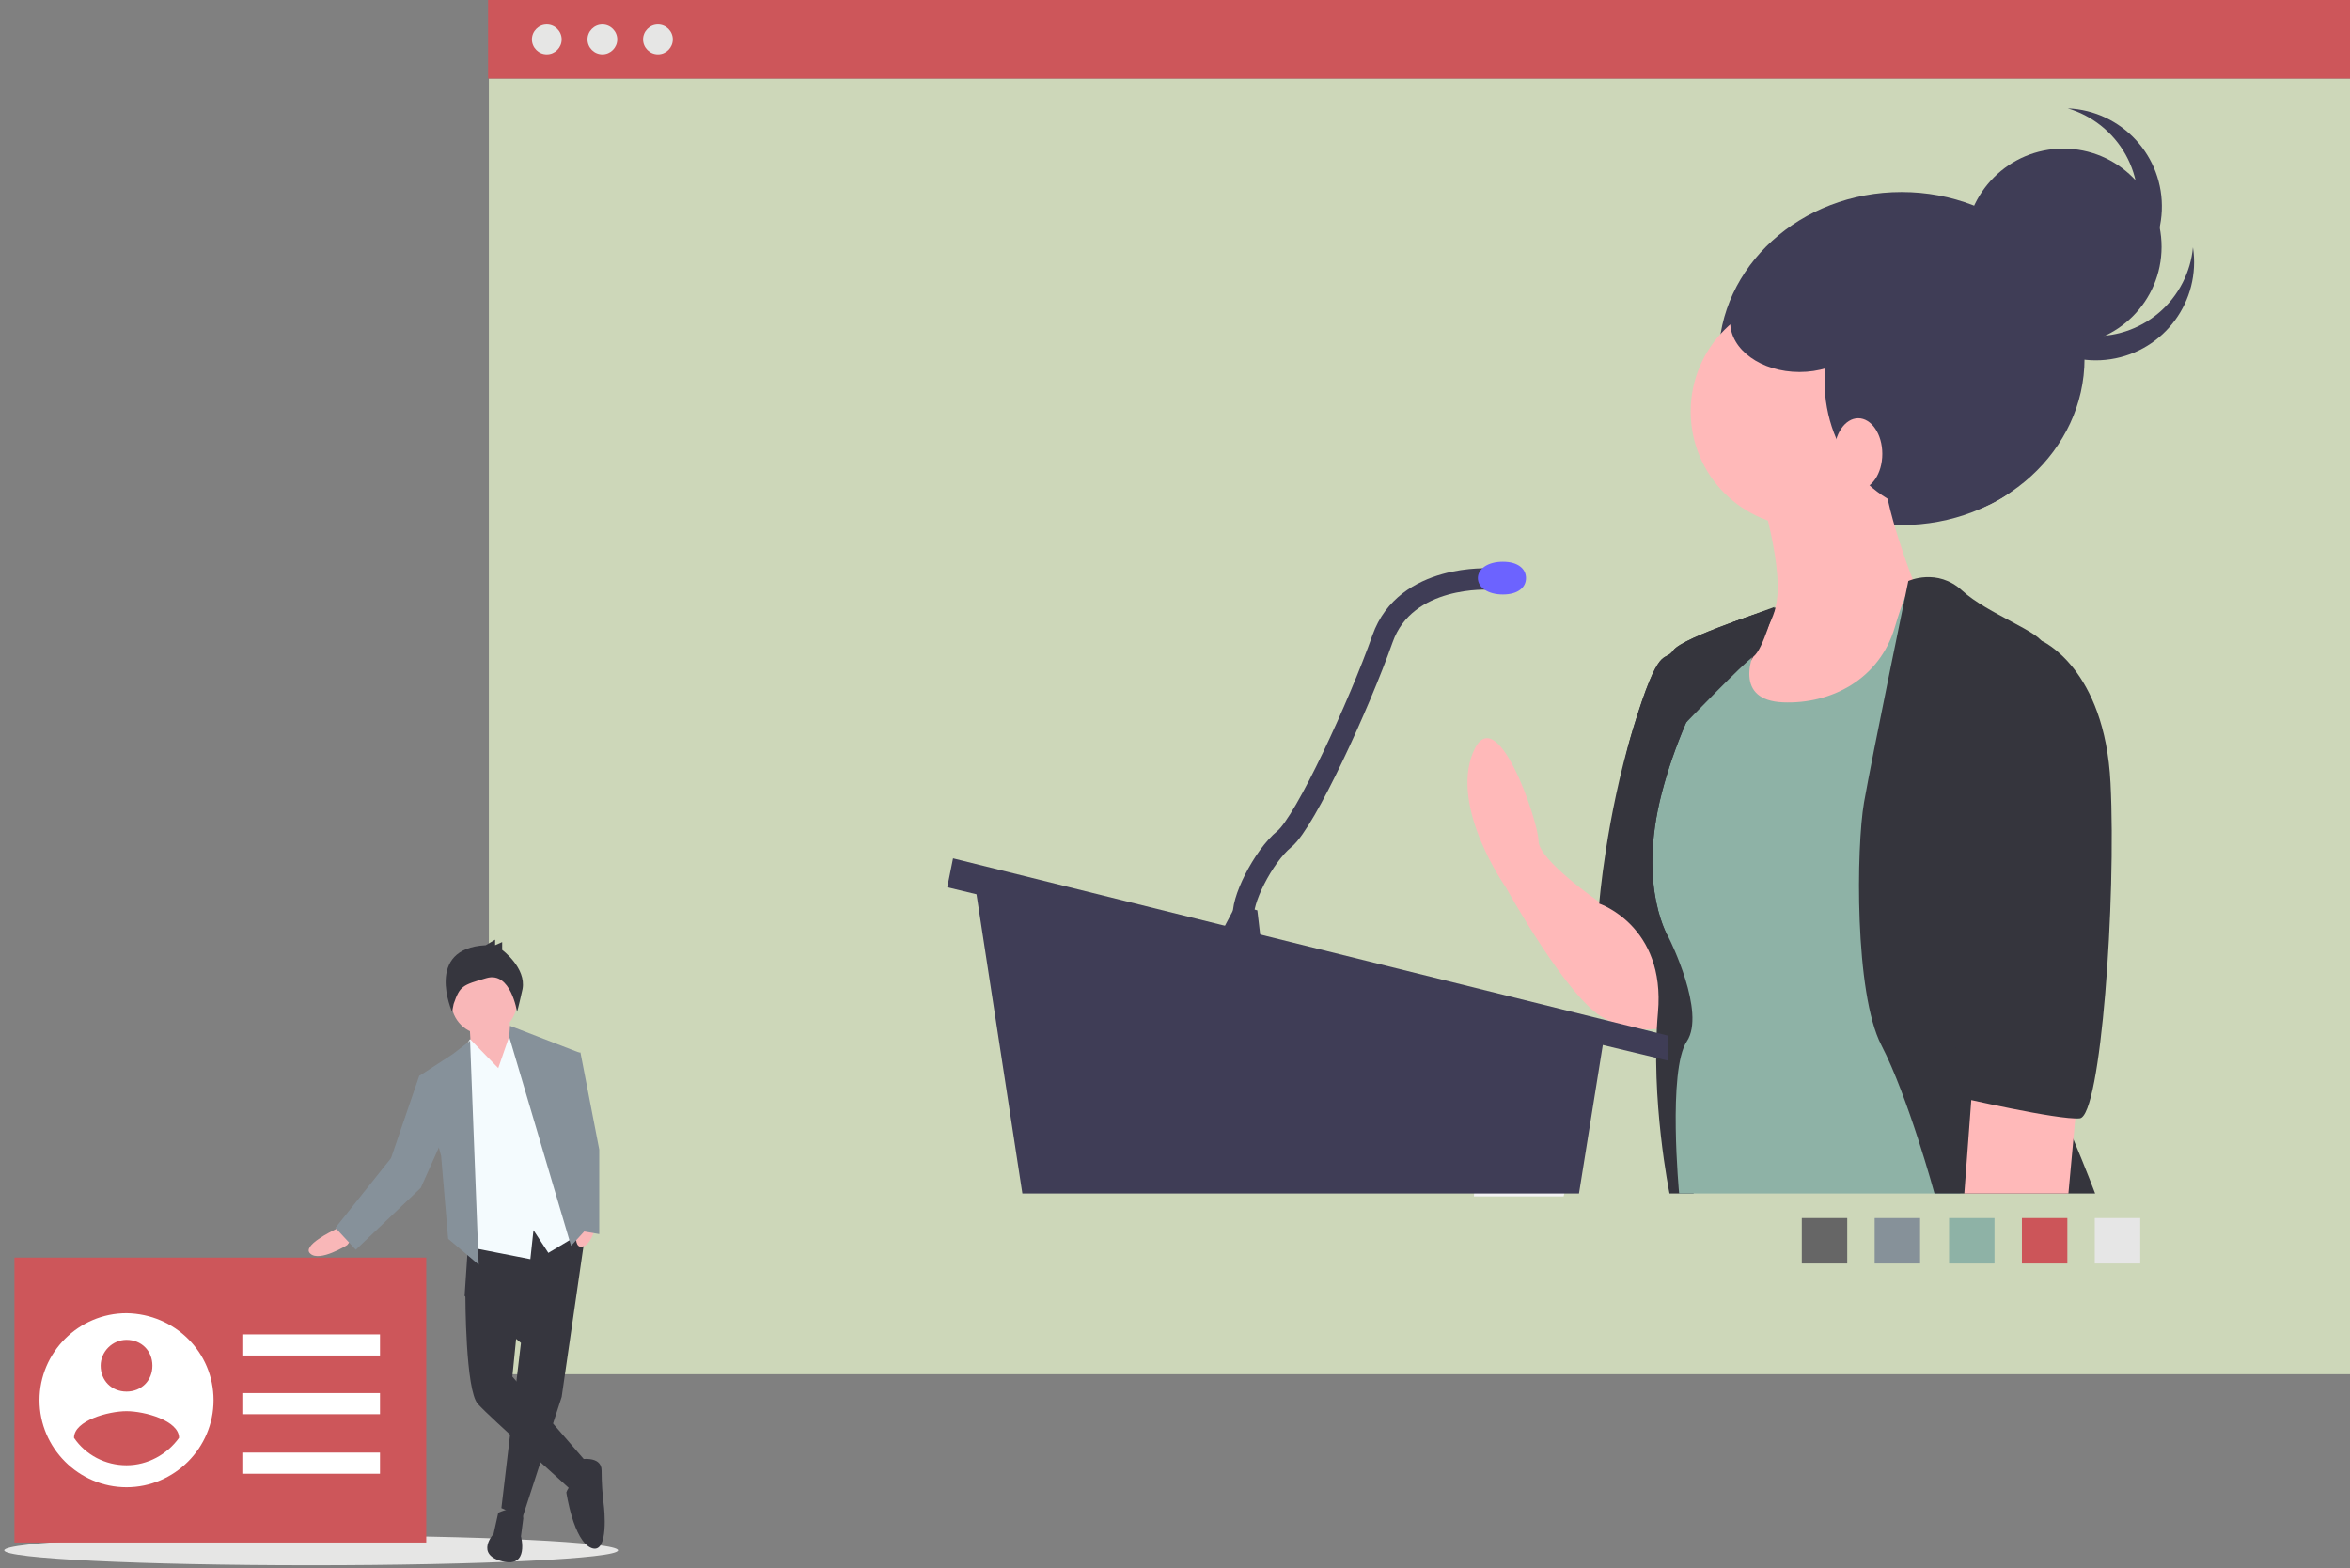 <?xml version="1.0" encoding="UTF-8"?> <svg xmlns="http://www.w3.org/2000/svg" xmlns:xlink="http://www.w3.org/1999/xlink" version="1.2" id="Layer_1" x="0px" y="0px" width="550px" height="367px" viewBox="0 0 550 367" xml:space="preserve"><rect x="0" y="0" width="550" height="367" fill="#808080" stroke="none"/> <g> <g> <rect x="114.416" y="18.376" fill="#CDD7B9" width="436.255" height="303.235"></rect> <ellipse fill="#E6E6E5" cx="72.824" cy="362.837" rx="71.825" ry="3.482"></ellipse> <rect x="114.232" y="-0.128" fill="#CD565A" width="436.256" height="18.504"></rect> <circle fill="#E6E6E5" cx="127.974" cy="9.216" r="3.481"></circle> <circle fill="#E6E6E5" cx="140.984" cy="9.216" r="3.481"></circle> <circle fill="#E6E6E5" cx="153.991" cy="9.216" r="3.481"></circle> <path fill="#F9B7B8" d="M80.153,286.798l-2.016,1.101c0,0-7.695,3.664-5.497,5.496c2.199,2.021,8.612-2.015,8.612-2.015 l1.283-1.649L80.153,286.798z"></path> <polygon fill="#36363E" points="137.319,286.434 131.455,326.926 122.295,355.143 117.347,352.943 121.927,314.282 108.735,303.289 109.836,286.798 "></polygon> <path fill="#36363E" d="M116.613,354.043c0,0,5.497-2.747,5.865,1.282l-0.55,4.215c0,0,2.015,7.512-4.398,5.861 c-6.412-1.646-2.015-6.411-2.015-6.411L116.613,354.043z"></path> <path fill="#36363E" d="M113.133,299.624l-4.214,3.665c0,0,0,22.17,2.931,25.287c2.93,3.294,21.619,19.784,22.169,20.52 c0.552,0.732,3.665-6.414,3.665-6.414l-17.771-20.521l1.281-12.823L113.133,299.624z"></path> <path fill="#36363E" d="M135.487,341.585c0,0,5.312-1.101,5.312,2.564c0,2.75,0.186,5.679,0.55,8.429 c0,0,1.282,11.355-2.931,9.712c-4.214-1.65-5.864-13.012-5.864-13.012c0.368-1.104,1.101-1.832,2.018-2.203 C135.852,346.528,135.487,341.585,135.487,341.585z"></path> <polygon fill="#F9B7B8" points="119.179,238.244 120.277,250.154 117.529,254.917 110.385,247.957 109.836,238.796 "></polygon> <circle fill="#F9B7B8" cx="113.316" cy="234.397" r="7.694"></circle> <polygon fill="#F4FBFE" points="116.613,249.973 119.913,240.445 125.774,246.857 136.586,288.266 128.34,293.212 124.858,287.896 124.127,294.68 108.186,291.563 106.721,247.957 110.018,243.193 "></polygon> <polygon fill="#86919A" points="112.033,295.959 110.018,243.559 105.987,246.672 98.108,251.805 103.238,270.492 104.888,289.915 "></polygon> <polygon fill="#86919A" points="100.308,252.169 98.108,251.805 91.514,271.042 78.503,287.352 83.268,292.479 98.475,278.007 103.972,265.729 "></polygon> <path fill="#F9B7B8" d="M135.852,281.854l-0.365,2.197c0,0-2.018,8.244,0.731,7.697c3.116-0.548,3.665-7.877,3.665-7.877 l-0.366-2.016h-3.665V281.854z"></path> <polygon fill="#86919A" points="119.361,240.076 135.487,246.307 133.655,265.729 137.502,287.352 133.655,291.563 119.179,242.643 "></polygon> <path fill="#36363E" d="M113.683,221.208l2.199-1.29v1.29l1.647-0.733v1.832c0,0,5.682,4.211,4.766,9.16 c-1.102,4.946-1.284,5.314-1.284,5.314s-1.465-9.534-7.146-7.881c-5.679,1.646-6.229,1.834-7.694,6.047l-0.367,1.834 C105.804,236.781,99.208,221.938,113.683,221.208z"></path> <polygon fill="#86919A" points="133.287,246.307 135.852,246.307 140.25,269.027 140.25,288.813 134.936,287.896 130.539,258.034 "></polygon> <rect x="3.381" y="294.311" fill="#CD565A" width="96.377" height="66.694"></rect> <path fill="#FFFFFF" d="M29.613,307.323c-11.192,0-20.368,9.174-20.368,20.367s9.175,20.366,20.368,20.366 c11.193,0,20.371-9.173,20.371-20.366C49.983,316.497,40.991,307.506,29.613,307.323z M29.613,313.564 c3.487,0,6.057,2.564,6.057,6.05c0,3.491-2.569,6.059-6.057,6.059c-3.486,0-6.054-2.564-6.054-6.059 C23.559,316.313,26.312,313.564,29.613,313.564z M29.613,342.919c-4.955,0-9.542-2.385-12.291-6.423 c0-4.041,8.073-6.235,12.291-6.235c4.221,0,12.294,2.197,12.294,6.235C39.155,340.352,34.567,342.919,29.613,342.919z"></path> <rect x="56.715" y="312.282" fill="#FFFFFF" width="32.218" height="4.946"></rect> <rect x="56.715" y="326.023" fill="#FFFFFF" width="32.218" height="4.943"></rect> <rect x="56.715" y="339.952" fill="#FFFFFF" width="32.218" height="4.946"></rect> </g> <rect x="490.267" y="285.063" fill="#E6E6E6" width="10.637" height="10.636"></rect> <rect x="473.217" y="285.063" fill="#CC5559" width="10.633" height="10.636"></rect> <rect x="456.167" y="285.063" fill="#8EB2A6" width="10.633" height="10.636"></rect> <rect x="438.75" y="285.063" fill="#869199" width="10.634" height="10.636"></rect> <rect x="421.7" y="285.063" fill="#666666" width="10.633" height="10.636"></rect> </g> <g> <path fill="#F2F2F2" d="M344.963,279.984h20.993c0.558-2.428,0.968-4.133,0.968-4.133s-0.449-4-1.357-9.558 c-1.637-10.06-4.758-25.226-9.358-31.074c-0.29-0.356-0.606-0.688-0.946-0.997c-0.125-0.109-0.244-0.215-0.369-0.311 c0,0-2.89,0.521-5.687,14.863c-0.382,2.013-0.761,4.291-1.13,6.879l-0.879,9.445c-0.254,2.612-0.688,5.207-1.309,7.762 C345.352,275.202,345.041,277.587,344.963,279.984z"></path> <ellipse fill="#3F3D56" cx="445.049" cy="83.909" rx="42.822" ry="38.967"></ellipse> <path fill="#FFB9B9" d="M382.945,215.729l8.24,12.193v12.172c0,0-7.213,2.704-15.777-1.804 c-8.565-4.507-22.989-30.649-22.989-30.649s-13.069-18.481-7.662-31.554c5.409-13.072,15.326,16.228,15.326,20.733 c0,4.509,14.424,14.425,14.424,14.425l0,0C377.889,211.245,381.051,212.924,382.945,215.729z"></path> <path fill="#35353D" d="M393.891,182.848l14.873,58.147l-12.4,38.313h-5.629c0,0-4.506-22.088-2.702-42.369 c1.803-20.285-13.748-25.469-13.748-25.469s1.573-20.06,7.887-40.793c6.312-20.734,7.213-15.325,9.468-18.481 c2.252-3.154,23.869-9.989,23.869-9.989C415.034,147.09,393.891,182.848,393.891,182.848z"></path> <circle fill="#FFB9B9" cx="422.737" cy="96.304" r="27.045"></circle> <path fill="#FFB9B9" d="M440.768,108.925c0,9.465,7.213,27.496,7.213,27.496l6.763,5.409l-4.96,22.987l-12.171,13.522h-27.045 l-11.718-13.07c0,0,7.661-16.228,14.425-19.833c6.76-3.606-0.904-28.851-0.904-28.851S440.768,99.458,440.768,108.925z"></path> <path fill="#8EB2A6" d="M388.932,185.552c-5.858,22.537,1.803,34.257,1.803,34.257s8.564,17.131,4.058,23.892 c-4.507,6.763-1.803,35.61-1.803,35.61h65.81l1.803-100.068l4.959-27.946c0,0-14.424-14.874-15.776-15.325 c-1.354-0.45-2.704-1.352-6.312,10.817c-3.604,12.172-14.875,18.03-26.143,17.581c-11.268-0.452-8.114-10.369-4.96-15.777 c3.156-5.409-2.252-4.056-2.252-4.056C407.864,144.535,394.791,163.015,388.932,185.552z"></path> <path fill="#35353D" d="M436.26,187.807c-1.803,10.366-2.254,44.625,4.06,56.795c6.308,12.172,12.434,34.709,12.434,34.709h37.598 c0,0-8.112-21.637-15.774-35.158c-7.663-13.522,3.605-90.603,3.605-93.306c0-2.705-13.071-7.213-18.934-12.621 c-5.858-5.409-12.621-2.255-12.621-2.255S438.063,177.438,436.26,187.807z"></path> <polygon fill="#FFB9B9" points="461.954,249.561 459.736,279.311 484.1,279.311 486.292,255.419 "></polygon> <polygon fill="#3F3D56" points="228.013,205.837 239.282,279.311 369.55,279.311 375.408,242.798 "></polygon> <polygon fill="#3F3D56" points="390.284,242.348 390.284,248.207 221.702,207.641 223.056,200.877 "></polygon> <polygon fill="#3F3D56" points="289.314,211.695 285.259,219.359 295.175,220.71 294.273,213.049 "></polygon> <path fill="none" stroke="#3F3D56" stroke-width="5" stroke-miterlimit="10" d="M291.117,214.852 c-0.899-3.605,4.51-14.424,9.467-18.48s17.578-31.553,22.986-46.878c5.41-15.325,25.242-13.973,25.242-13.973"></path> <path fill="#6C63FF" d="M351.743,131.462c3.61,0,5.409,1.716,5.409,3.832c0,2.116-1.799,3.832-5.409,3.832 s-5.858-1.716-5.858-3.832C345.885,133.178,348.133,131.462,351.743,131.462z"></path> <path fill="#35353D" d="M390.732,219.809c0,0-7.66-11.72-1.803-34.257c5.86-22.537,18.935-41.017,21.188-41.017 c0,0,5.408-1.354,2.252,4.056c-1.121,1.896-1.978,3.938-2.54,6.067c3.135-5.908,5.521-10.847,5.678-12.451 c0,0-21.616,6.835-23.87,9.989c-2.254,3.156-3.156-2.253-9.467,18.481c-6.313,20.734-2.93,34.933-2.93,34.933L390.732,219.809z"></path> <path fill="#35353D" d="M405.499,145.621l-1.919,1.393l-7.212,10.817l-1.753,11.293c0,0,13.473-13.997,15.744-15.473 c2.271-1.474,4.939-11.598,4.939-11.598L405.499,145.621z"></path> <path fill="#35353D" d="M456.093,182.848c-1.351,8.564,2.255,73.925,2.255,73.925s23.439,5.408,28.396,4.957 c4.959-0.451,8.564-51.387,7.212-78.432s-16.18-33.355-16.18-33.355h-3.653C474.123,149.943,457.444,174.284,456.093,182.848z"></path> <ellipse fill="#3F3D56" cx="454.967" cy="89.092" rx="27.947" ry="31.326"></ellipse> <ellipse fill="#FFB9B9" cx="434.907" cy="106.22" rx="5.635" ry="8.34"></ellipse> <circle fill="#3F3D56" cx="482.913" cy="57.763" r="22.988"></circle> <path fill="#3F3D56" d="M467.645,59.154c-0.183,1.882-0.129,3.78,0.157,5.649c1.913,12.548,13.64,21.172,26.188,19.259 c12.55-1.913,21.172-13.639,19.261-26.189c-0.275,2.875-1.088,5.672-2.396,8.244c-5.759,11.315-19.598,15.821-30.912,10.063 C473.333,72.823,468.753,66.482,467.645,59.154z"></path> <path fill="#3F3D56" d="M476.454,70.368c1.813,0.537,3.688,0.848,5.575,0.926c12.683,0.531,23.396-9.322,23.926-22.005 c0.53-12.685-9.321-23.395-22.007-23.926c2.767,0.821,5.356,2.155,7.631,3.934c9.999,7.821,11.767,22.268,3.945,32.267 C490.963,67.404,483.859,70.683,476.454,70.368z"></path> <ellipse fill="#3F3D56" cx="421.161" cy="75.343" rx="16.227" ry="11.72"></ellipse> </g> </svg> 